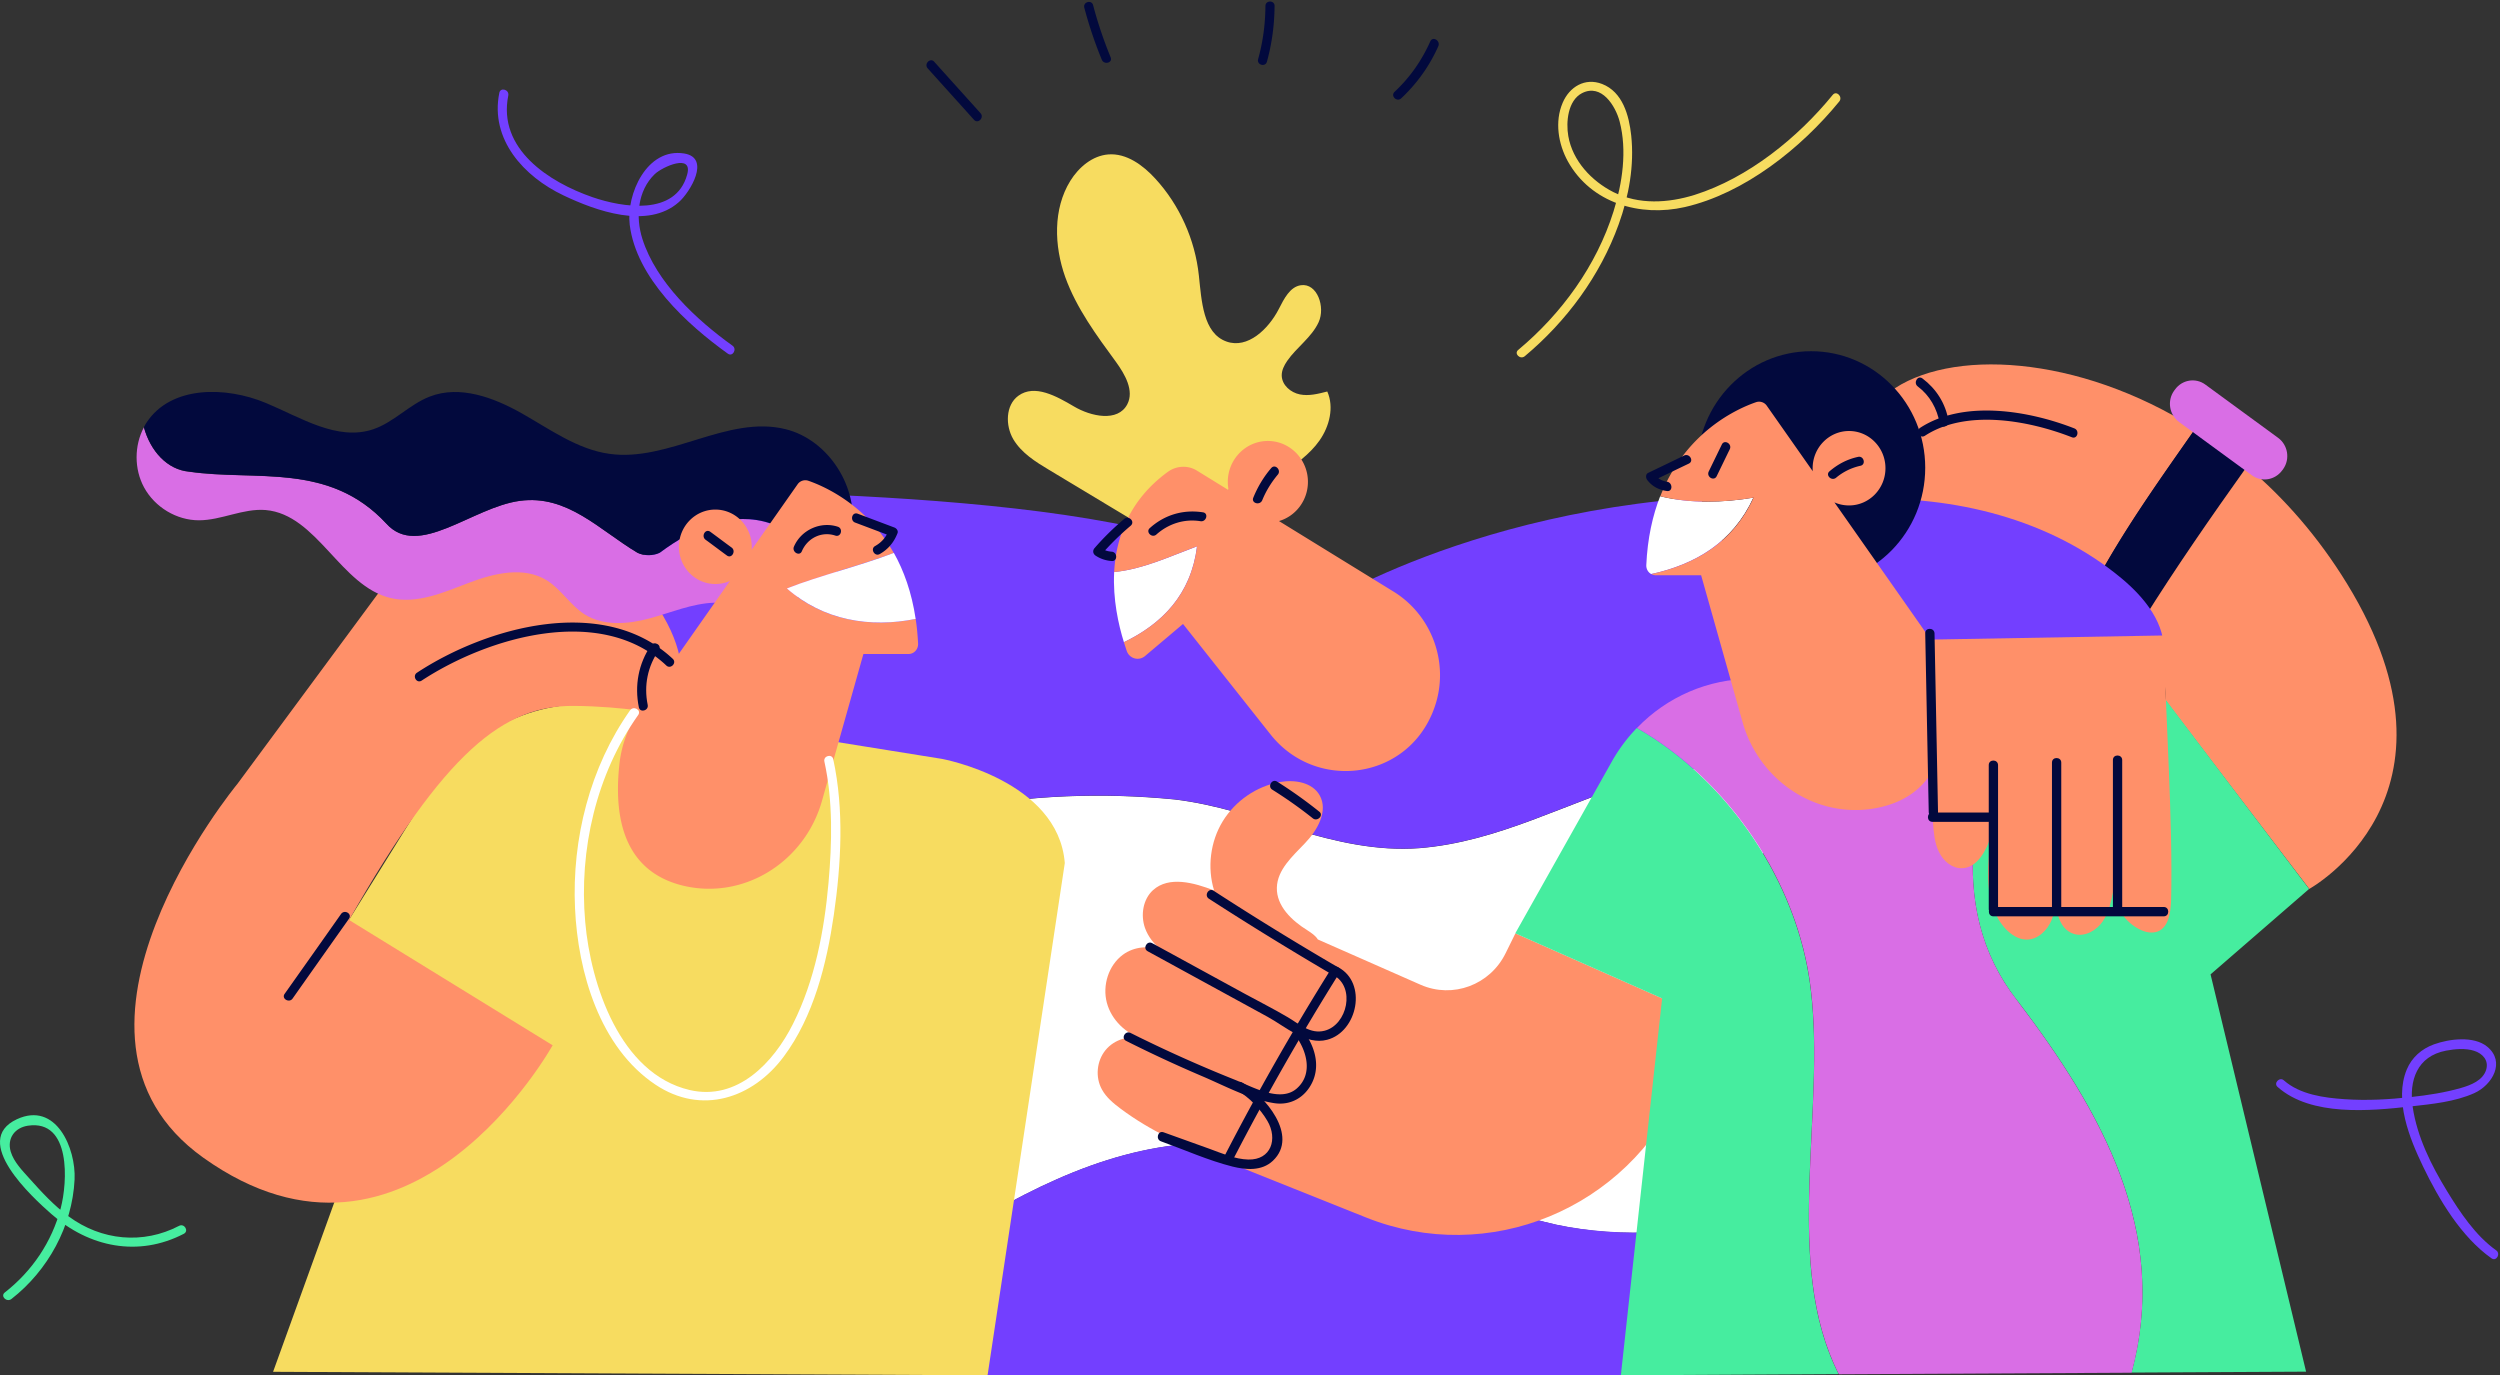 <svg width="778" height="428" fill="none" xmlns="http://www.w3.org/2000/svg"><rect width="100%" height="100%" fill="#333333" stroke="none"/><path d="M510.998 242.746c-23.752 7.054-44.517 19.207-69.264 21.209-26.691 2.001-50.443-12.106-76.186-15.156-45.228-4.433-89.744 3.622-129.378 24.878l53.192 115.433c25.554-16.538 52.719-31.456 82.16-33.219 38.59-3.051 73.199 16.156 112.785 25.259 9.956 2.145 20.955 2.908 32.238 2.288l39.207-144.028c-14.412-2.05-29.488-1.144-44.754 3.336z" fill="#fff"/><path d="M484.307 381.103c-39.586-9.104-74.195-28.263-112.785-25.26-29.441 1.763-56.606 16.681-82.16 33.219L307.33 428h197.078l12.137-44.61c-11.284.62-22.282-.19-32.238-2.287zm91.923-226.004c-97.614-7.959-162.896 32.123-162.896 32.123s10.952 12.963-28.303-11.82c-39.254-24.783-189.635-22.543-189.635-22.543l19.485 74.54 21.287 46.23c39.681-21.256 84.15-29.31 129.378-24.878 25.743 3.05 49.448 17.158 76.186 15.156 24.747-2.002 45.512-14.155 69.264-21.209 15.218-4.432 30.294-5.385 44.754-3.336l3.271-11.963 17.209-72.3z" fill="#733FFF"/><path d="M84.982 426.904l19.58-54.189 4.03-86.408 24.605-39.605c12.421-20.017 35.32-30.55 58.218-26.88l101.739 16.347s36.173 6.625 38.211 32.409L307.329 428l-222.347-1.096z" fill="#F7DC60"/><path d="M208.197 222.49s-14.175-2.716-29.63-2.812c-21.761-.143-39.918 13.917-69.928 66.629l63.338 38.986s-44.707 80.64-108.708 34.982c-53.81-38.414 10.62-116.338 10.62-116.338l46.981-63.578s44.707-34.315 73.531-4.146c28.825 30.168 13.796 46.277 13.796 46.277l-31.337-28.929 31.337 28.929zm379.839-100.514c-27.07 20.255 8.865 33.743 8.865 33.743s27.877 6.529 50.348 18.587c2.323 1.239 4.457 2.621 6.495 4.099 8.723-15.633 19.201-30.264 29.488-44.991-36.646-23.21-76.896-25.117-95.196-11.438z" fill="#FF9069"/><path d="M683.186 133.366c-10.287 14.727-20.765 29.359-29.488 44.991 5.452 4.004 9.909 8.913 13.275 14.489 10.193-16.252 21.144-32.075 32.285-47.708a147.389 147.389 0 00-16.072-11.772z" fill="#02093D"/><path d="M730.452 181.741c-9.008-14.727-19.675-26.833-31.195-36.555-11.141 15.632-22.14 31.455-32.285 47.707 3.982 6.673 6.4 14.394 6.969 22.877l.095 2.383 44.611 58.479s52.244-28.739 11.805-94.891z" fill="#FF9069"/><path d="M579.22 155.29c28.824-1.049 58.786 6.148 81.116 24.783 7.111 5.958 13.843 14.203 12.99 23.592-6.163 2.24-12.658 3.67-19.201 3.527-4.788-.096-9.529-1.097-14.27-1.764-6.684-.953-13.464-1.382-20.196-1.763-3.745-.239-7.538-.477-11.283-.429-4.077.047-8.154.333-12.184-.143-8.107-1.001-15.692-5.386-20.907-11.82s-8.012-14.774-7.965-23.115c0-1.525.095-3.05.616-4.48 1.849-4.957 7.87-6.434 12.99-7.244l-1.706-1.144z" fill="#733FFF"/><path d="M471.601 290.453l-3.034 6.149c-4.835 9.913-16.45 14.25-26.454 9.865l-32.001-14.107c-.711-1.192-2.086-2.097-3.271-2.86-4.835-3.002-9.624-7.53-9.481-13.249.142-5.624 4.883-9.771 8.723-13.822 3.887-4.003 7.348-10.056 4.598-14.917-2.275-4.051-7.775-4.957-12.326-4.147-7.301 1.287-13.938 5.863-17.826 12.201-3.887 6.339-4.883 14.441-2.702 21.543-6.258-2.431-14.033-4.576-19.011-.096-3.129 2.86-3.887 7.721-2.512 11.725.995 2.812 2.939 5.242 5.309 7.053-3.887-1.668-8.723-1.239-12.184 1.335-4.456 3.288-6.4 9.532-4.978 14.917 1.423 5.386 5.974 9.723 11.284 11.296-4.125-1.335-8.961.095-11.71 3.479-2.75 3.384-3.224 8.436-1.091 12.249 1.328 2.43 3.509 4.241 5.737 5.909 4.646 3.48 9.671 6.482 14.886 9.008l-.142.238 61.773 24.688c38.07 15.156 81.117-2.573 98.184-40.463l9.434-20.875-61.205-27.119z" fill="#FF9069"/><path d="M563.432 307.373c-3.983-32.505-25.269-64.341-54.046-80.832a51.436 51.436 0 00-7.775 10.438l-30.057 53.474 45.702 20.256L504.408 428l67.794-.382c-17.541-34.553-3.887-81.45-8.77-120.245zm124.493-4.147l30.674-26.594-49.59-65.389h-40.961c-13.274 32.837-23.562 70.393-.284 100.133 26.406 34.649 47.408 72.11 35.556 115.766l54.331-.286-29.726-123.63z" fill="#46ED9F"/><path d="M627.765 311.376c-23.278-29.74-12.99-67.296.284-100.133h-82.87c-13.606 0-26.454 5.624-35.746 15.299 28.777 16.442 50.063 48.279 54.046 80.831 4.835 38.795-8.818 85.692 8.77 120.294l91.12-.477c11.805-43.704-9.198-81.117-35.604-115.814z" fill="#D96EE5"/><path d="M563.62 181.836c19.612 0 35.51-16.238 35.51-36.269s-15.898-36.269-35.51-36.269c-19.611 0-35.509 16.238-35.509 36.269s15.898 36.269 35.509 36.269z" fill="#02093D"/><path d="M351.751 161.438c-8.439-5.052-16.83-10.151-25.269-15.203-4.219-2.526-8.581-5.243-11.141-9.532-2.513-4.29-2.418-10.629 1.564-13.536 5.073-3.717 11.9.143 17.257 3.289 5.357 3.193 13.701 4.956 16.641-.62 2.228-4.242-.712-9.341-3.509-13.202-6.068-8.292-12.278-16.68-15.787-26.403-3.461-9.723-3.84-21.161 1.565-29.93 2.655-4.29 6.921-7.865 11.852-8.246 5.642-.429 10.762 3.336 14.602 7.53 7.538 8.198 12.373 18.97 13.559 30.122.853 7.863 1.28 18.015 8.628 20.589 6.542 2.335 13.037-3.861 16.261-10.152 1.612-3.145 3.461-6.91 6.874-7.387 5.073-.715 7.681 6.815 5.5 11.533-2.181 4.719-6.827 7.769-9.766 12.011-.948 1.382-1.754 2.955-1.707 4.623.095 2.955 2.797 5.242 5.642 5.814 2.844.572 5.736-.19 8.533-.905 2.181 4.909.664 10.866-2.418 15.251-3.081 4.385-7.585 7.483-11.947 10.533l-46.934 13.821z" fill="#F7DC60"/><path d="M205.304 172.019c-1.991 1.001-4.93 1.001-6.921 0-11.853-7.054-21.761-18.159-36.6-16.157-14.839 2.002-31.669 18.159-41.577 7.054-17.826-19.16-40.582-13.107-61.347-16.109-6.827-.62-12.042-6.387-14.08-13.822-3.035 5.72-3.035 13.012.047 18.683 3.366 6.196 10.145 10.247 17.067 10.247 7.016 0 13.749-3.765 20.765-3.193 16.072 1.382 23.278 23.734 38.97 27.404 8.202 1.907 16.451-1.763 24.321-4.766 7.869-3.002 17.114-5.195 24.273-.715 4.409 2.765 7.253 7.674 11.615 10.485 5.879 3.766 13.512 3.146 20.244 1.335 6.732-1.811 13.274-4.671 20.243-4.909 4.314-.191 8.628.667 12.99.715 13.227.095 26.17-7.959 32.096-19.97l-1.802-2.192c-8.533-.048-16.925-.572-25.743-3.146-11.804-4.051-23.704 1.001-34.561 9.056z" fill="#D96EE5"/><path d="M244.466 133.557c-18.11-4.48-36.363 10.295-54.852 7.673-9.909-1.382-18.442-7.625-27.213-12.582-8.77-4.957-19.295-8.865-28.635-5.242-6.352 2.43-11.235 8.054-17.683 10.199-11.141 3.717-22.472-3.67-33.328-8.198-12.564-5.242-29.536-5.433-37.121 6.053-.332.477-.57.953-.854 1.478 2.039 7.434 7.254 13.201 14.08 13.821 20.766 3.05 43.522-3.05 61.347 16.157 9.909 11.104 26.692-5.052 41.578-7.054 14.839-2.002 24.747 9.103 36.599 16.157 1.992 1.001 4.931 1.001 6.922 0 10.904-8.103 22.756-13.107 34.608-9.103 8.818 2.573 17.21 3.098 25.743 3.145l-.569-.667c2.229-13.774-7.301-28.548-20.622-31.837z" fill="#02093D"/><path d="M372.515 170.017c-8.723 3.24-16.782 7.101-25.79 8.006-.427 8.484 1.327 16.348 3.034 21.829 11.805-5.672 20.907-14.823 22.756-29.835z" fill="#fff"/><path d="M433.626 184.077l-35.604-21.924c5.215-1.525 9.007-6.434 9.007-12.201 0-7.006-5.594-12.725-12.468-12.725s-12.469 5.719-12.469 12.725c0 .858.095 1.716.237 2.574l-9.813-6.053c-2.845-1.764-6.4-1.573-9.103.381-12.089 8.817-16.119 20.494-16.687 31.17 8.96-.906 17.067-4.766 25.79-8.007-1.849 15.013-10.952 24.163-22.756 29.835.332 1.001.616 1.954.9 2.764.854 2.383 3.746 3.146 5.642 1.573l11.852-10.009 27.26 34.411c13.749 17.348 40.961 14.393 50.016-5.958.237-.476.427-1 .617-1.477 5.404-13.774 0-29.454-12.421-37.079zm-188.781-.954c10.477-4.099 22.282-6.91 33.281-11.057-8.439-14.917-21.476-20.684-26.549-22.448a2.915 2.915 0 00-3.366 1.096l-14.317 20.399c.047-.334.047-.62.047-.953 0-6.387-5.073-11.582-11.331-11.582-6.258 0-11.33 5.195-11.33 11.582 0 6.386 5.072 11.581 11.33 11.581 1.612 0 3.129-.334 4.552-.953l-27.782 39.605c-3.65 5.195-5.973 11.2-6.637 17.539-2.655 24.879 7.348 34.601 19.674 37.652 18.917 4.623 37.975-7.245 43.379-26.356l12.896-45.706h14.033c1.706 0 3.034-1.43 2.986-3.194-.142-2.716-.379-5.29-.758-7.72-14.175 2.859-28.73.476-40.108-9.485z" fill="#FF9069"/><path d="M284.952 192.607c-1.233-8.292-3.698-15.06-6.779-20.541-10.999 4.194-22.804 6.958-33.281 11.057 11.33 9.961 25.885 12.344 40.06 9.484zm260.702-37.746c-9.245 1.573-19.722 1.906-29.014-.429-2.323 5.957-3.935 13.011-4.314 21.447-.048 1.191.569 2.24 1.517 2.764 13.606-2.955 25.411-9.818 31.811-23.782z" fill="#fff"/><path d="M605.292 213.483c-.664-6.339-3.034-12.344-6.638-17.539l-27.781-39.606c1.375.62 2.939.954 4.551.954 6.258 0 11.331-5.195 11.331-11.582 0-6.386-5.073-11.581-11.331-11.581-6.258 0-11.33 5.195-11.33 11.581 0 .334-.001.668.047.953l-14.318-20.398a2.915 2.915 0 00-3.366-1.096c-5.783 2.002-21.95 9.198-29.772 29.263 9.339 2.335 19.769 2.002 29.014.429-6.353 13.964-18.205 20.827-31.811 23.782.426.239.9.382 1.469.382h14.033l12.896 45.705c5.404 19.112 24.462 30.979 43.378 26.356 12.279-3.002 22.283-12.773 19.628-37.603z" fill="#FF9069"/><path d="M600.601 199.042s-.285 39.272.948 57.001c.237 3.098.474 6.291 1.849 9.056 1.327 2.812 4.029 5.147 7.064 5.099 4.883-.047 7.727-5.576 9.244-10.294-1.422 10.056-2.418 21.733 4.409 29.12 1.754 1.859 4.03 3.384 6.59 3.384 3.461 0 6.448-2.86 7.775-6.148 1.28-3.289 1.28-6.959 1.233-10.486-.38 5.815.379 13.393 5.878 14.918 3.319.906 6.875-1.144 8.818-4.003 1.944-2.908 2.655-6.435 3.319-9.866.284 5.243 3.556 10.199 8.202 12.439 1.706.858 3.745 1.287 5.547.62 3.413-1.335 4.029-5.91 4.171-9.628.617-24.783-1.801-57.716-2.228-82.499l-72.819 1.287z" fill="#FF9069"/><path d="M196.108 221.013c-12.516 17.681-18.158 40.082-17.162 61.624.901 19.874 7.68 43.323 25.032 54.904 14.317 9.58 30.246 4.289 39.918-8.722 9.339-12.534 13.369-28.882 15.597-44.133 2.276-15.775 3.224-32.742-.189-48.422-.38-1.811-3.177-1.049-2.75.762 2.702 12.249 2.37 25.308 1.28 37.699-1.327 14.918-4.267 30.407-11.046 43.895-6.069 12.106-17.352 24.068-32.191 20.589-21.666-5.099-30.768-32.79-32.475-52.283-1.991-22.448 3.414-45.992 16.498-64.436 1.043-1.525-1.422-2.955-2.512-1.477z" fill="#fff"/><path d="M700.774 147.903l-22.662-16.586c-3.034-2.24-3.745-6.577-1.564-9.675l.284-.381c2.181-3.098 6.448-3.813 9.482-1.573l22.661 16.586c3.035 2.24 3.746 6.577 1.565 9.675l-.285.381c-2.228 3.098-6.447 3.813-9.481 1.573z" fill="#D96EE5"/><path d="M359.858 166.347c3.792-3.384 8.723-4.957 13.748-4.146 1.802.285 2.608-2.479.759-2.765-6.116-.953-11.947.763-16.546 4.909-1.375 1.192.664 3.241 2.039 2.002zm-110.321 5.195c1.754-4.099 6.163-6.291 10.43-4.861 1.754.572 2.513-2.193.758-2.764-5.357-1.764-11.425 1-13.653 6.195-.711 1.668 1.754 3.146 2.465 1.43zm100.318-10.057c-3.318 2.812-6.4 5.815-9.244 9.103-.617.715-.522 1.716.284 2.288 1.564 1.049 3.224 1.573 5.073 1.716 1.849.143 1.849-2.764 0-2.907-1.375-.096-2.513-.525-3.603-1.287l.284 2.287c2.845-3.288 5.926-6.291 9.245-9.103 1.422-1.286-.617-3.288-2.039-2.097zm-83.724 1.145l11.378 4.289c-.332-.572-.664-1.191-.996-1.763-.806 2.097-2.228 3.67-4.172 4.766-1.612.905-.142 3.431 1.47 2.478 2.607-1.477 4.409-3.67 5.499-6.482.285-.762-.332-1.525-.995-1.763l-11.378-4.289c-1.802-.668-2.513 2.144-.806 2.764zm-46.556 5.337c2.229 1.621 4.409 3.289 6.638 4.909 1.469 1.096 2.939-1.382 1.469-2.478-2.228-1.621-4.409-3.289-6.637-4.909-1.517-1.096-2.939 1.382-1.47 2.478zm173.234-12.296c1.185-2.907 2.844-5.576 4.835-7.959 1.186-1.382-.806-3.479-2.038-2.049-2.371 2.764-4.219 5.862-5.594 9.246-.664 1.715 2.086 2.478 2.797.762zm178.585-7.006a17.705 17.705 0 017.586-3.718c1.801-.381 1.042-3.193-.759-2.764-3.319.715-6.258 2.24-8.866 4.48-1.422 1.192.617 3.193 2.039 2.002zm-37.166-.476c1.374-2.812 2.702-5.577 4.077-8.388.806-1.669-1.66-3.146-2.466-1.478-1.374 2.812-2.702 5.576-4.077 8.388-.806 1.716 1.66 3.146 2.466 1.478zm-10.1-6.435c-3.745 1.812-7.49 3.623-11.188 5.386-.901.429-.806 1.62-.285 2.288 1.565 2.001 3.651 3.05 6.116 3.384 1.849.238 1.802-2.622 0-2.908-1.754-.238-3.034-1.144-4.125-2.526l-.284 2.288c3.745-1.811 7.491-3.622 11.188-5.386 1.707-.81.238-3.288-1.422-2.526zm74.906-6.148c12.895-8.388 32.333-4.766 45.749.477 1.707.667 2.466-2.097.759-2.764-14.128-5.529-34.419-9.008-47.978-.191-1.517 1.001-.095 3.527 1.47 2.478z" fill="#02093D"/><path d="M596.807 120.26c3.745 2.812 6.021 6.911 6.827 11.486.332 1.811 3.081 1.049 2.75-.762-.901-5.386-3.793-9.961-8.107-13.202-1.517-1.144-2.94 1.382-1.47 2.478zm2.323 76.828c.38 18.539.712 37.127 1.091 55.666.047 1.859 2.892 1.859 2.892 0-.38-18.539-.711-37.127-1.091-55.666-.094-1.859-2.939-1.859-2.892 0zm19.77 40.987v44.848c0 1.859 2.892 1.859 2.892 0v-44.848c-.047-1.858-2.892-1.858-2.892 0zm19.673-.762v45.658c0 1.859 2.892 1.859 2.892 0v-45.658c0-1.859-2.892-1.907-2.892 0zm18.965-.811v45.659c0 1.858 2.892 1.858 2.892 0v-45.659c-.048-1.858-2.892-1.858-2.892 0z" fill="#02093D"/><path d="M620.321 285.163h53.051c1.848 0 1.848-2.907 0-2.907h-53.051c-1.849 0-1.849 2.907 0 2.907zm-18.964-29.406h17.447c1.849 0 1.849-2.907 0-2.907h-17.447c-1.849 0-1.849 2.907 0 2.907zM361.28 355.176c7.348 2.621 14.697 5.957 22.282 7.864 4.22 1.048 9.15 1.43 12.564-1.811 8.249-7.817-2.655-20.351-9.577-24.355-1.612-.905-3.034 1.573-1.47 2.479 3.698 2.144 7.159 5.767 9.34 9.484 3.271 5.576 1.185 12.201-5.974 12.01-4.124-.095-8.201-1.954-12.041-3.336-4.789-1.716-9.577-3.431-14.318-5.147-1.801-.62-2.513 2.192-.806 2.812z" fill="#02093D"/><path d="M350.423 323.911a415.986 415.986 0 0023.372 10.866c7.112 3.003 15.171 7.388 22.804 8.532 5.12.762 9.529-1.812 11.757-6.435 2.608-5.433.712-11.438-2.702-16.013-1.09-1.478-3.603-.048-2.465 1.477 3.508 4.719 5.452 11.868.427 16.348-5.168 4.623-13.939-.525-19.343-2.669a419.526 419.526 0 01-32.38-14.537c-1.66-.905-3.129 1.573-1.47 2.431z" fill="#02093D"/><path d="M357.155 296.03c12.421 6.815 24.89 13.583 37.311 20.398 5.594 3.051 11.947 8.913 18.537 7.149 9.481-2.478 12.61-17.729 3.413-22.59-1.659-.858-3.081 1.62-1.47 2.478 6.97 3.67 4.362 15.489-2.749 17.3-4.457 1.144-7.87-2.097-11.426-4.194-4.361-2.573-8.913-4.861-13.369-7.292-9.624-5.242-19.248-10.533-28.872-15.775-1.564-.858-3.034 1.62-1.375 2.526z" fill="#02093D"/><path d="M376.214 279.682c12.753 8.246 25.648 16.157 38.733 23.83 1.612.954 3.034-1.572 1.47-2.478a949.247 949.247 0 01-38.733-23.83c-1.565-1.001-3.034 1.477-1.47 2.478z" fill="#02093D"/><path d="M383.561 361.181a802.306 802.306 0 0132.997-57.955c.995-1.572-1.518-3.05-2.466-1.477a802.435 802.435 0 00-32.996 57.954c-.853 1.668 1.612 3.146 2.465 1.478zm12.376-115.433a136.895 136.895 0 0112.611 8.913c1.422 1.143 3.461-.906 2.038-2.05a141.024 141.024 0 00-13.179-9.389c-1.612-.953-3.034 1.573-1.47 2.526zm-289.812 38.7c-5.831 8.293-11.71 16.586-17.54 24.831-1.091 1.525 1.421 2.955 2.464 1.478 5.832-8.293 11.71-16.586 17.542-24.831 1.09-1.573-1.375-3.003-2.466-1.478zm25.081-72.633c20.528-13.488 55.706-23.973 76.139-4.719 1.327 1.287 3.366-.762 2.038-2.049-21.476-20.16-57.933-9.961-79.599 4.289-1.564 1.001-.142 3.479 1.422 2.479z" fill="#02093D"/><path d="M202.557 200.853c-3.888 5.719-5.12 12.487-3.746 19.254.38 1.812 3.129 1.049 2.75-.762-1.233-6.053 0-11.963 3.461-17.015 1.09-1.572-1.422-3.002-2.465-1.477z" fill="#02093D"/><path d="M474.493 110.87c12.99-10.866 23.468-25.021 29.252-41.082 3.176-8.817 4.883-18.302 3.887-27.643-.664-6.196-2.655-13.536-9.055-16.014-5.31-2.05-10.145.858-12.279 5.862-2.512 5.863-1.375 12.773 1.612 18.206 7.254 13.06 22.519 17.396 36.363 14.25 18.584-4.241 36.267-18.348 48.119-32.885 1.138-1.43-.853-3.479-2.038-2.049-10.857 13.345-26.359 25.88-42.952 31.122-8.25 2.574-17.399 3.145-25.317-.858-6.779-3.432-12.705-9.723-14.033-17.444-.758-4.337-.142-11.057 4.267-13.344 6.068-3.098 10.43 3.956 11.71 8.817 2.37 9.055.853 19.207-1.896 27.976-5.31 16.92-16.167 31.837-29.631 43.085-1.469 1.144.569 3.145 1.991 2.001z" fill="#F7DC60"/><path d="M155.386 28.896c-2.939 14.536 7.68 26.07 19.912 31.884 10.098 4.814 26.264 10.724 35.983 2.097 3.413-3.002 10.003-13.726 1.659-15.108-11.662-1.906-18.11 12.725-16.972 22.162 2.038 16.586 17.778 30.979 30.531 40.13 1.517 1.096 2.939-1.43 1.47-2.479-11.236-8.054-23.752-19.683-28.066-33.266-2.134-6.768-1.517-14.918 3.84-20.113 2.37-2.287 11.994-6.625 10.098.143-3.556 12.964-20.101 10.247-29.488 7.006-13.464-4.67-29.536-14.965-26.17-31.646.332-1.859-2.465-2.621-2.797-.81z" fill="#733FFF"/><path d="M288.696 21.27c4.789 5.338 9.624 10.676 14.413 16.014 1.232 1.382 3.271-.667 2.038-2.05-4.788-5.337-9.624-10.675-14.412-16.013-1.233-1.382-3.271.667-2.039 2.05zm48.738-18.873a129.916 129.916 0 005.452 16.204c.711 1.668 3.461.953 2.749-.763a130.238 130.238 0 01-5.452-16.204c-.426-1.811-3.223-1.049-2.749.763zm56.368-.524c-.047 5.623-.759 11.104-2.276 16.538-.474 1.81 2.276 2.573 2.75.762 1.565-5.671 2.323-11.438 2.37-17.3.048-1.86-2.844-1.86-2.844 0zm51.297 11.009c-2.655 5.958-6.305 11.2-11.094 15.68-1.374 1.287.664 3.289 2.039 2.05 4.931-4.623 8.818-10.056 11.568-16.252.711-1.716-1.754-3.193-2.513-1.478z" fill="#02093D"/><path d="M708.787 338.256c10.383 9.246 28.872 7.483 41.53 6.053 6.448-.715 13.749-1.43 19.722-4.146 5.547-2.526 9.766-9.675 3.982-14.441-4.172-3.432-11.852-2.431-16.593-.715-3.792 1.382-6.874 4.051-8.438 7.816-3.983 9.58.9 21.542 5.072 30.216 4.931 10.247 11.852 21.876 21.287 28.549 1.517 1.096 2.939-1.43 1.469-2.479-6.447-4.575-11.283-11.867-15.36-18.539-4.836-7.912-9.245-16.777-10.619-26.023-1.233-8.34 1.374-15.87 10.382-17.586 2.702-.524 6.068-.81 8.723.048 2.56.81 4.646 2.907 3.746 5.909-.996 3.289-4.741 4.766-7.728 5.624-5.073 1.478-10.43 2.288-15.692 2.86-6.827.762-13.749 1.144-20.623.667-6.4-.429-13.891-1.43-18.916-5.862-1.28-1.192-3.319.858-1.944 2.049z" fill="#733FFF"/><path d="M3.535 404.265c11.378-8.864 18.963-22.638 19.674-37.174.474-9.723-5.784-24.45-17.968-18.779-14.412 6.721 4.836 24.307 10.762 29.502 11.71 10.342 27.023 13.488 41.198 6.148 1.66-.858.19-3.336-1.47-2.478-11.235 5.862-24.178 4.575-34.323-2.907-4.599-3.384-8.487-7.626-12.28-11.868-2.18-2.43-4.787-5.052-5.783-8.293-1.233-4.194 1.28-7.482 5.357-8.102 13.464-2.001 12.326 17.634 10.193 25.689-2.75 10.485-8.913 19.588-17.399 26.213-1.47 1.144.569 3.145 2.039 2.049z" fill="#46ED9F"/></svg>